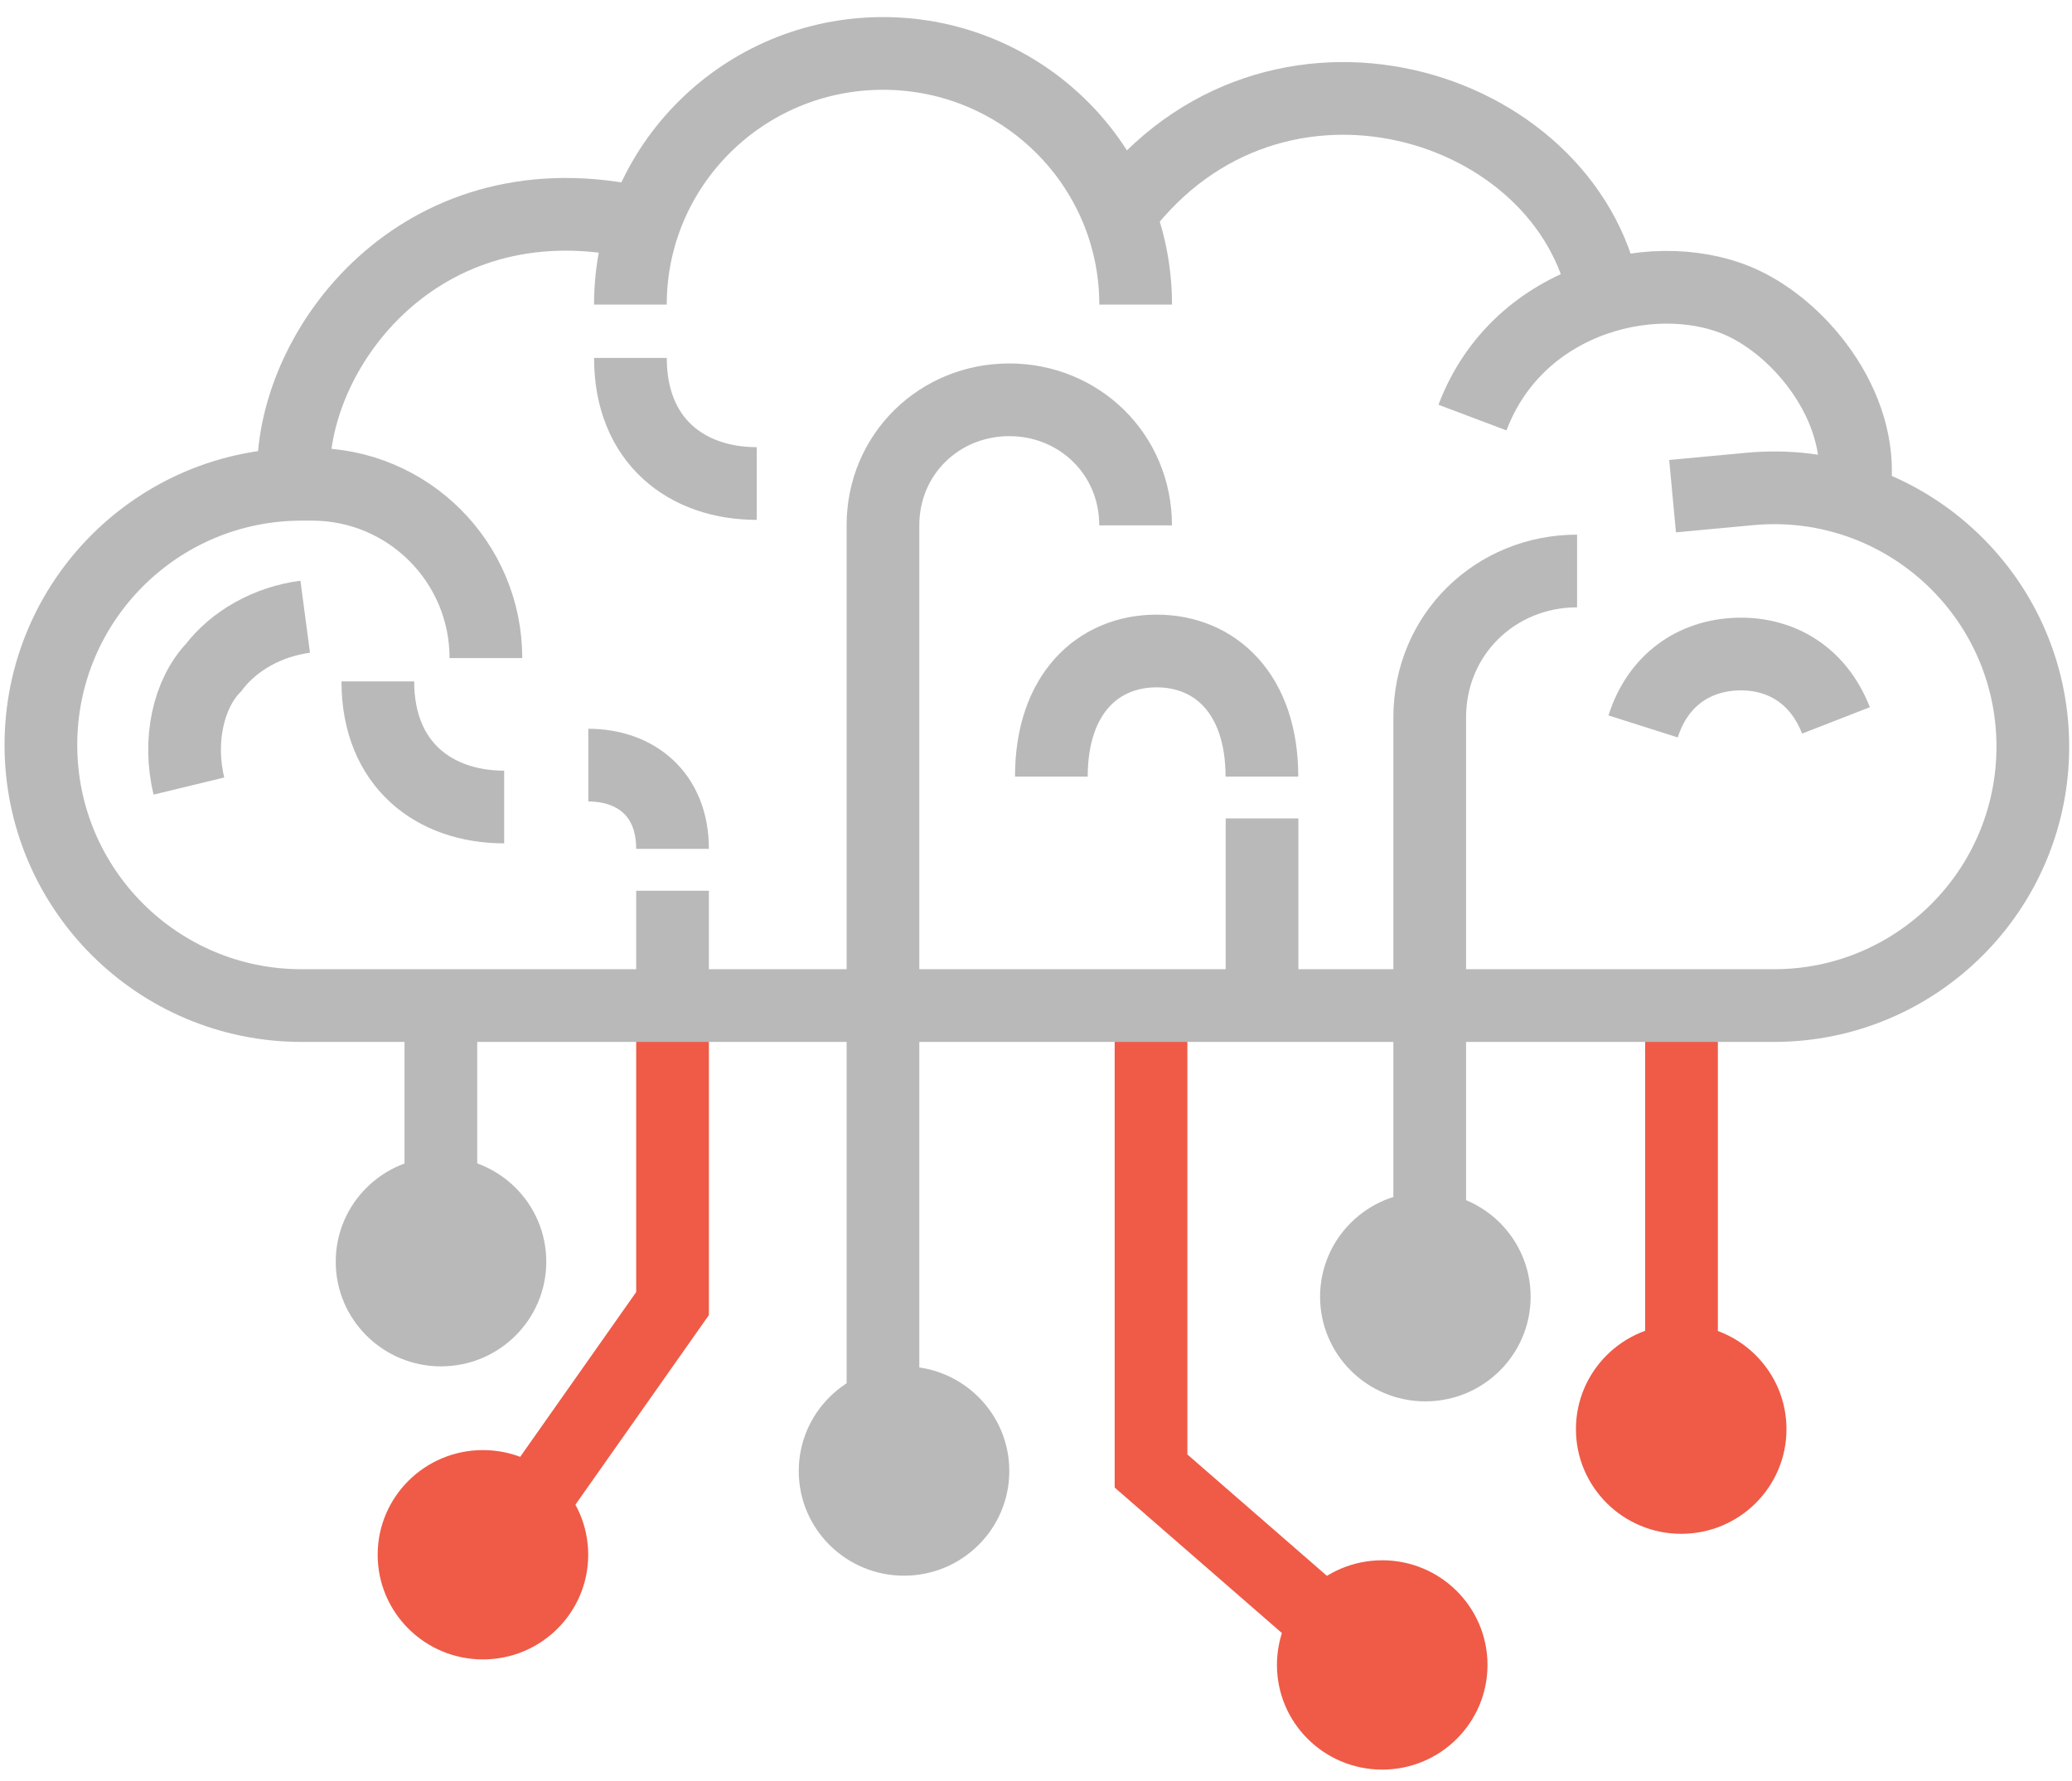 <svg width="114" height="98" fill="none" xmlns="http://www.w3.org/2000/svg"><path d="M16.146 25.974c0-6.91 6.95-16.124 18.533-13.821M61.319 12.154c8.111-11.518 24.328-6.91 26.846 3.604" stroke="#B9B9B9" stroke-width="4"/><path d="M37.003 56.752v14.973l-8.108 11.517M63.328 56.752v24.186l9.267 8.062M92.516 56.752v18.428" stroke="#EF5B47" stroke-width="4"/><ellipse cx="26.571" cy="85.546" rx="5.792" ry="5.759" fill="#EF5B47"/><ellipse cx="76.049" cy="91.609" rx="5.792" ry="5.759" fill="#EF5B47"/><ellipse cx="92.499" cy="78.635" rx="5.792" ry="5.759" fill="#EF5B47"/><path d="M26.734 36.208c0-5.28-4.28-9.561-9.561-9.561h-.582c-7.92 0-14.341 6.421-14.341 14.341 0 7.92 6.421 14.341 14.341 14.341h81.01c7.867 0 14.243-6.377 14.243-14.244 0-8.389-7.213-14.961-15.566-14.182l-4.254.397M62.483 16.761c0-7.633-6.223-13.821-13.9-13.821S34.684 9.128 34.684 16.761" stroke="#B9B9B9" stroke-width="4"/><path d="M69.429 42.729c0-4.58-2.593-6.91-5.792-6.91-3.199 0-5.792 2.331-5.792 6.91M90.403 39.969c.813-2.558 2.809-3.904 5.18-3.98 2.374-.076 4.455 1.143 5.431 3.649M69.436 45.032v9.214M37.002 46.706c0-3.053-2.074-4.607-4.633-4.607M37.002 49.01v4.607M62.48 28.908c0-3.925-3.112-6.91-6.95-6.91-3.838 0-6.95 2.985-6.95 6.91M20.788 37.493c0 4.58 3.112 6.91 6.95 6.91M34.685 19.694c0 4.58 3.112 6.91 6.95 6.91M81.015 22.976c2.54-6.735 10.424-8.518 15.059-6.214 3.473 1.726 6.948 6.388 5.79 10.994M16.792 33.933c-2.071.275-3.917 1.321-5.041 2.797-1.375 1.435-1.968 4-1.357 6.521M48.58 28.908v25.338M78.662 39.479c0-4.58 3.63-8.062 8.108-8.062M78.662 39.479v16.124M48.58 56.752v20.731M78.662 56.543v10.366M24.256 56.752v8.062" stroke="#B9B9B9" stroke-width="4"/><ellipse cx="24.264" cy="69.421" rx="5.792" ry="5.759" fill="#B9B9B9"/><ellipse cx="49.739" cy="80.939" rx="5.792" ry="5.759" fill="#B9B9B9"/><ellipse cx="78.422" cy="71.347" rx="5.792" ry="5.759" fill="#B9B9B9"/></svg>